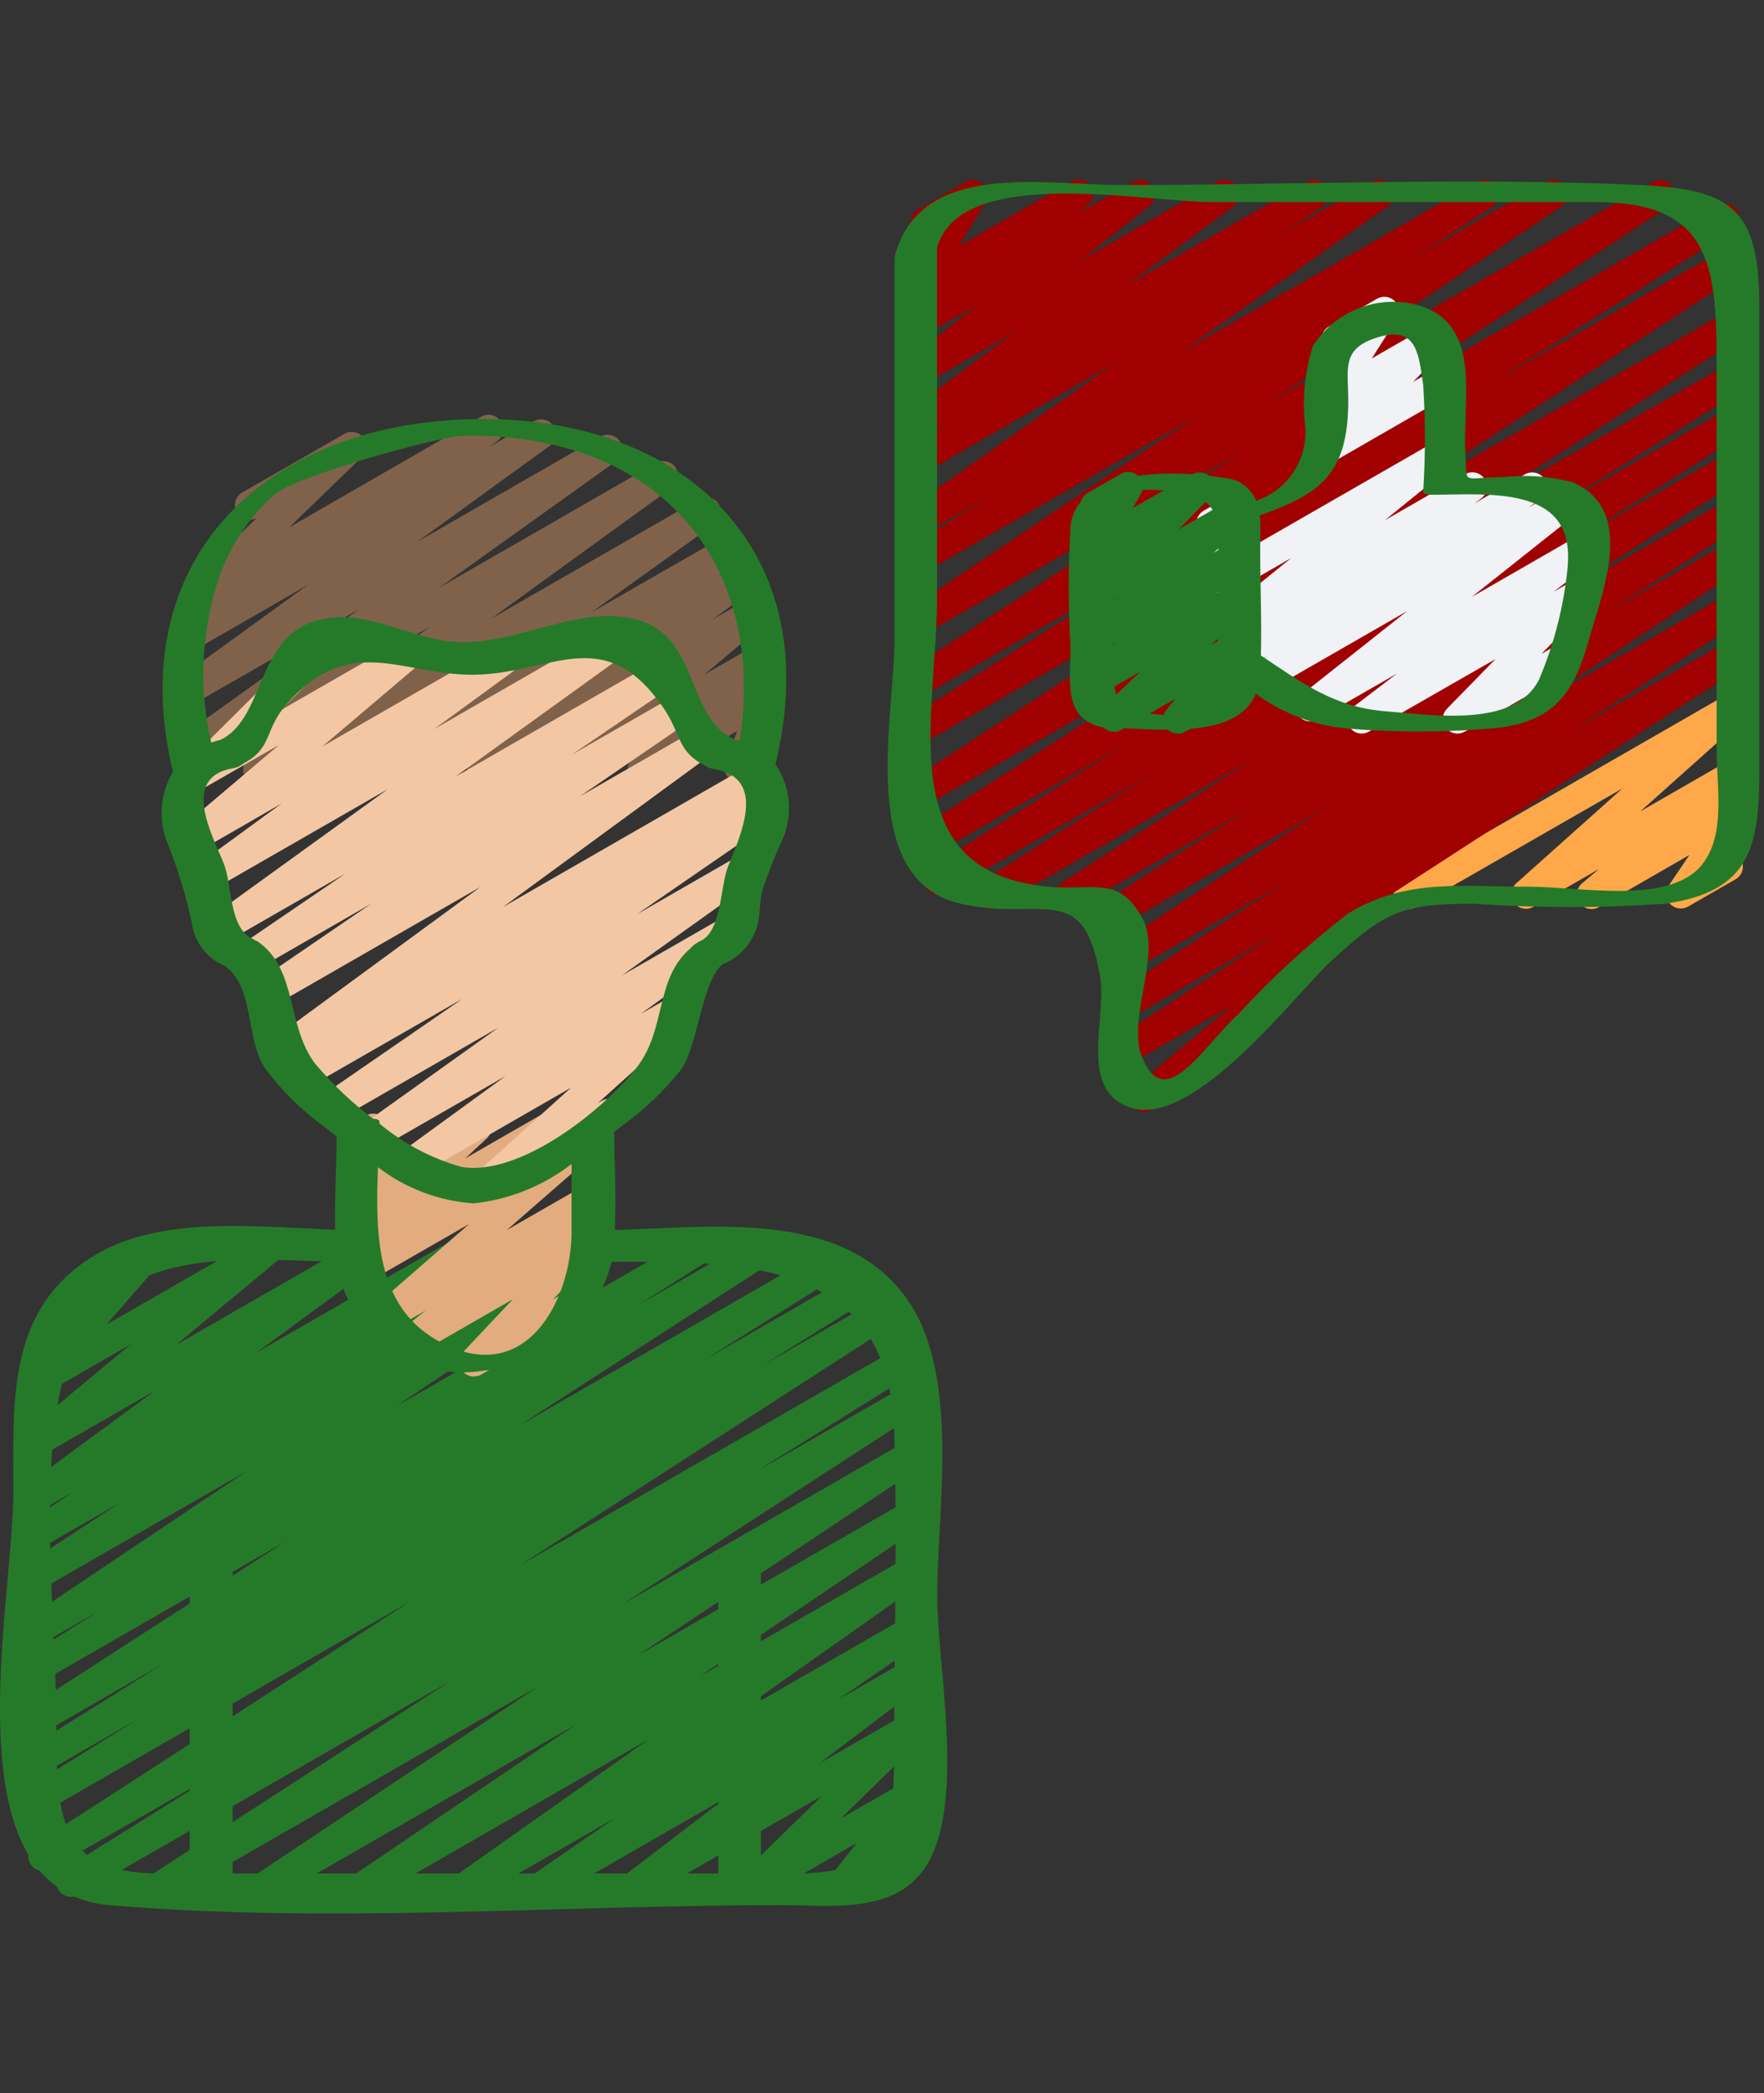 <svg width="59" height="70" viewBox="0 0 59 70" fill="none" xmlns="http://www.w3.org/2000/svg">
<rect x="0" y="0" width="59" height="70" fill="#333333" stroke="none"/>
<g clip-path="url(#clip0_16049_2153)">
<g clip-path="url(#clip1_16049_2153)">
<g clip-path="url(#clip2_16049_2153)">
<path d="M5.264 63.646C5.158 63.647 5.054 63.614 4.968 63.551C4.883 63.488 4.82 63.399 4.79 63.297C4.759 63.196 4.763 63.087 4.8 62.987C4.837 62.888 4.905 62.803 4.995 62.746L15.06 56.221L2.612 63.374C2.501 63.436 2.37 63.452 2.247 63.419C2.124 63.387 2.018 63.308 1.952 63.199C1.886 63.09 1.866 62.961 1.895 62.837C1.923 62.713 1.999 62.605 2.106 62.537L7.495 59.17L1.681 62.511C1.57 62.574 1.44 62.591 1.317 62.56C1.194 62.528 1.088 62.45 1.021 62.342C0.955 62.233 0.933 62.104 0.961 61.98C0.988 61.856 1.063 61.747 1.169 61.677L13.745 53.543L1.445 60.616C1.333 60.675 1.204 60.689 1.082 60.656C0.961 60.622 0.857 60.543 0.792 60.435C0.727 60.328 0.706 60.2 0.733 60.078C0.76 59.956 0.833 59.849 0.937 59.779L4.634 57.479L1.445 59.314C1.334 59.373 1.204 59.387 1.083 59.354C0.962 59.321 0.858 59.243 0.792 59.136C0.727 59.029 0.706 58.901 0.733 58.778C0.76 58.656 0.833 58.549 0.937 58.479L5.455 55.643L1.445 57.953C1.335 58.009 1.208 58.022 1.089 57.988C0.97 57.955 0.868 57.878 0.803 57.773C0.739 57.669 0.716 57.544 0.74 57.423C0.764 57.303 0.832 57.196 0.932 57.123L9.574 51.538L1.445 56.211C1.334 56.27 1.205 56.285 1.084 56.253C0.963 56.22 0.859 56.142 0.794 56.035C0.729 55.928 0.707 55.8 0.734 55.677C0.76 55.554 0.832 55.447 0.936 55.376L3.344 53.855L1.445 54.946C1.335 55.012 1.203 55.032 1.079 55.003C0.954 54.973 0.846 54.895 0.778 54.787C0.71 54.678 0.687 54.547 0.715 54.422C0.742 54.297 0.818 54.187 0.925 54.117L8.274 49.187L1.445 53.114C1.334 53.173 1.205 53.188 1.084 53.156C0.963 53.124 0.858 53.047 0.792 52.94C0.727 52.834 0.704 52.708 0.729 52.586C0.754 52.464 0.825 52.356 0.927 52.285L3.99 50.269L1.442 51.731C1.333 51.79 1.205 51.806 1.084 51.774C0.963 51.743 0.859 51.667 0.792 51.562C0.726 51.457 0.703 51.33 0.728 51.208C0.753 51.086 0.823 50.978 0.925 50.906L2.5 49.862L1.441 50.473C1.333 50.533 1.206 50.55 1.085 50.521C0.965 50.491 0.86 50.417 0.792 50.313C0.723 50.21 0.696 50.084 0.717 49.961C0.738 49.838 0.805 49.728 0.905 49.653L5.195 46.503L1.446 48.656C1.339 48.717 1.214 48.736 1.094 48.71C0.975 48.683 0.869 48.613 0.799 48.512C0.728 48.412 0.698 48.289 0.714 48.168C0.731 48.046 0.792 47.936 0.887 47.858L4.374 44.957L1.506 46.609C1.406 46.669 1.287 46.69 1.172 46.67C1.056 46.65 0.952 46.589 0.878 46.499C0.803 46.409 0.764 46.295 0.766 46.178C0.768 46.061 0.812 45.948 0.89 45.861L2.734 43.75C2.619 43.804 2.488 43.811 2.368 43.77C2.248 43.73 2.148 43.644 2.089 43.532C2.031 43.42 2.018 43.29 2.054 43.169C2.09 43.047 2.172 42.945 2.282 42.883L4.781 41.446C4.882 41.389 4.999 41.37 5.112 41.39C5.226 41.411 5.328 41.47 5.402 41.559C5.477 41.647 5.518 41.758 5.518 41.874C5.518 41.989 5.477 42.101 5.402 42.189L3.556 44.301L8.811 41.283C8.917 41.22 9.043 41.199 9.164 41.224C9.285 41.25 9.391 41.32 9.462 41.421C9.534 41.522 9.564 41.646 9.547 41.768C9.531 41.891 9.469 42.002 9.374 42.081L5.886 44.98L12.322 41.283C12.431 41.222 12.558 41.205 12.679 41.235C12.8 41.264 12.905 41.338 12.974 41.442C13.042 41.545 13.068 41.67 13.047 41.792C13.026 41.915 12.96 42.024 12.861 42.099L8.57 45.24L15.461 41.283C15.571 41.222 15.699 41.206 15.821 41.238C15.942 41.269 16.047 41.346 16.113 41.452C16.179 41.559 16.202 41.686 16.177 41.809C16.152 41.932 16.081 42.04 15.979 42.112L14.414 43.148L17.667 41.283C17.777 41.226 17.904 41.212 18.023 41.244C18.142 41.277 18.245 41.353 18.31 41.458C18.376 41.563 18.399 41.689 18.375 41.81C18.351 41.932 18.282 42.04 18.182 42.112L15.113 44.127L20.063 41.283C20.173 41.223 20.301 41.208 20.422 41.239C20.542 41.271 20.646 41.347 20.713 41.453C20.779 41.559 20.802 41.686 20.778 41.808C20.754 41.93 20.684 42.039 20.582 42.111L13.239 47.038L23.252 41.283C23.362 41.224 23.491 41.209 23.612 41.241C23.733 41.274 23.837 41.352 23.902 41.459C23.967 41.566 23.989 41.694 23.963 41.817C23.936 41.939 23.864 42.047 23.76 42.118L21.343 43.646L25.454 41.283C25.565 41.221 25.695 41.205 25.818 41.236C25.94 41.268 26.046 41.346 26.113 41.454C26.179 41.562 26.201 41.691 26.174 41.814C26.147 41.938 26.073 42.046 25.967 42.116L17.33 47.7L27.567 41.811C27.678 41.75 27.807 41.734 27.929 41.767C28.051 41.8 28.155 41.878 28.221 41.986C28.286 42.094 28.308 42.222 28.28 42.346C28.253 42.469 28.179 42.577 28.075 42.647L23.558 45.482L28.679 42.538C28.79 42.478 28.92 42.463 29.041 42.496C29.163 42.529 29.268 42.608 29.333 42.715C29.399 42.823 29.419 42.952 29.392 43.075C29.364 43.198 29.289 43.305 29.184 43.374L25.483 45.677L29.48 43.386C29.59 43.318 29.723 43.296 29.849 43.327C29.976 43.356 30.085 43.435 30.153 43.546C30.221 43.657 30.242 43.79 30.212 43.916C30.182 44.042 30.103 44.151 29.993 44.219L17.402 52.344L30.168 45.005C30.28 44.938 30.414 44.918 30.54 44.949C30.667 44.98 30.776 45.061 30.843 45.172C30.877 45.227 30.9 45.289 30.91 45.353C30.92 45.417 30.917 45.482 30.901 45.545C30.886 45.608 30.858 45.667 30.819 45.719C30.78 45.771 30.732 45.815 30.675 45.847L25.276 49.222L30.353 46.303C30.463 46.244 30.592 46.23 30.713 46.262C30.834 46.295 30.938 46.372 31.004 46.478C31.07 46.585 31.092 46.712 31.066 46.835C31.04 46.957 30.969 47.065 30.866 47.135L20.81 53.66L30.359 48.172C30.469 48.112 30.598 48.097 30.718 48.129C30.839 48.161 30.943 48.237 31.01 48.343C31.076 48.448 31.099 48.575 31.075 48.697C31.05 48.819 30.98 48.928 30.878 48.999L21.331 55.366L30.357 50.177C30.467 50.117 30.595 50.1 30.716 50.131C30.837 50.162 30.942 50.239 31.009 50.344C31.076 50.45 31.099 50.578 31.075 50.7C31.05 50.823 30.98 50.932 30.878 51.004L23.38 56.08L30.355 52.071C30.464 52.008 30.593 51.989 30.715 52.019C30.837 52.048 30.944 52.124 31.012 52.23C31.08 52.336 31.105 52.464 31.081 52.587C31.057 52.711 30.986 52.82 30.884 52.893L24.377 57.489L30.355 54.052C30.464 53.984 30.596 53.961 30.722 53.99C30.848 54.018 30.958 54.096 31.027 54.204C31.096 54.313 31.12 54.445 31.092 54.571C31.065 54.697 30.989 54.807 30.88 54.878L28.032 56.842L30.353 55.509C30.461 55.437 30.593 55.41 30.72 55.436C30.848 55.461 30.96 55.536 31.032 55.644C31.104 55.752 31.131 55.884 31.105 56.011C31.08 56.139 31.005 56.251 30.897 56.323L27.389 58.986L30.353 57.283C30.456 57.224 30.578 57.204 30.695 57.228C30.812 57.251 30.917 57.316 30.989 57.411C31.062 57.506 31.097 57.624 31.088 57.742C31.079 57.861 31.027 57.973 30.942 58.056L28.13 60.81L30.36 59.53C30.459 59.473 30.574 59.452 30.686 59.47C30.798 59.489 30.9 59.546 30.975 59.632C31.049 59.717 31.092 59.826 31.095 59.94C31.098 60.053 31.062 60.164 30.992 60.254L30.03 61.476L30.206 61.378C30.281 61.331 30.367 61.305 30.456 61.302C30.544 61.3 30.632 61.322 30.709 61.364C30.786 61.407 30.85 61.47 30.894 61.547C30.938 61.623 30.961 61.71 30.96 61.798C30.958 61.886 30.933 61.972 30.887 62.047C30.841 62.122 30.775 62.183 30.697 62.224L28.324 63.583C28.226 63.639 28.111 63.659 27.999 63.64C27.888 63.621 27.786 63.564 27.712 63.478C27.637 63.393 27.595 63.285 27.591 63.171C27.588 63.058 27.624 62.947 27.693 62.857L28.655 61.636L25.267 63.583C25.163 63.642 25.041 63.662 24.924 63.638C24.807 63.615 24.703 63.55 24.63 63.455C24.558 63.36 24.522 63.242 24.531 63.123C24.54 63.005 24.592 62.893 24.677 62.81L27.489 60.063L21.362 63.583C21.254 63.643 21.127 63.661 21.007 63.632C20.887 63.603 20.782 63.53 20.712 63.428C20.644 63.325 20.616 63.201 20.636 63.079C20.655 62.957 20.721 62.847 20.818 62.772L24.326 60.096L18.259 63.583C18.149 63.644 18.02 63.66 17.899 63.63C17.777 63.599 17.672 63.523 17.604 63.418C17.537 63.312 17.513 63.185 17.537 63.062C17.561 62.939 17.631 62.831 17.733 62.758L20.581 60.795L15.725 63.583C15.616 63.644 15.488 63.66 15.367 63.63C15.246 63.6 15.141 63.525 15.073 63.42C15.005 63.315 14.98 63.188 15.003 63.066C15.026 62.943 15.095 62.834 15.195 62.761L21.704 58.165L12.285 63.583C12.175 63.642 12.047 63.657 11.927 63.626C11.806 63.594 11.702 63.518 11.635 63.413C11.569 63.308 11.545 63.181 11.569 63.059C11.592 62.937 11.662 62.829 11.763 62.756L19.262 57.673L8.992 63.578C8.882 63.644 8.751 63.665 8.626 63.635C8.502 63.605 8.394 63.527 8.326 63.419C8.258 63.31 8.235 63.179 8.262 63.054C8.29 62.929 8.365 62.819 8.472 62.749L18.014 56.394L5.509 63.577C5.435 63.621 5.35 63.645 5.264 63.646Z" fill="#257A29"/>
<path d="M15.849 46.036C15.754 46.036 15.66 46.008 15.58 45.956C15.5 45.904 15.437 45.829 15.399 45.742C15.361 45.654 15.35 45.557 15.367 45.463C15.383 45.369 15.428 45.282 15.494 45.213L17.154 43.452L13.955 45.291C13.847 45.351 13.722 45.369 13.602 45.341C13.483 45.313 13.378 45.241 13.309 45.14C13.239 45.039 13.211 44.915 13.229 44.794C13.246 44.673 13.309 44.563 13.405 44.486L14.242 43.825L13.091 44.487C12.985 44.548 12.86 44.568 12.741 44.542C12.622 44.517 12.516 44.448 12.445 44.349C12.374 44.25 12.342 44.129 12.356 44.008C12.37 43.887 12.428 43.776 12.52 43.696L15.689 40.937L12.359 42.849C12.252 42.913 12.123 42.934 12.001 42.906C11.878 42.879 11.771 42.805 11.701 42.7C11.632 42.596 11.605 42.469 11.626 42.345C11.648 42.221 11.716 42.111 11.817 42.036L12.078 41.84C11.988 41.854 11.895 41.844 11.811 41.809C11.726 41.775 11.652 41.718 11.598 41.644C11.526 41.547 11.493 41.428 11.504 41.308C11.515 41.188 11.571 41.077 11.66 40.995L12.382 40.33L12.238 40.412C12.155 40.459 12.061 40.482 11.966 40.477C11.871 40.471 11.78 40.439 11.704 40.383C11.627 40.328 11.568 40.251 11.534 40.162C11.5 40.074 11.493 39.977 11.513 39.885L11.822 38.473C11.735 38.44 11.659 38.384 11.604 38.31C11.548 38.236 11.514 38.148 11.506 38.056C11.498 37.964 11.517 37.871 11.56 37.789C11.602 37.707 11.667 37.639 11.747 37.592L12.238 37.307C12.32 37.261 12.415 37.238 12.509 37.243C12.604 37.249 12.695 37.281 12.772 37.337C12.849 37.392 12.908 37.469 12.942 37.557C12.975 37.646 12.983 37.742 12.962 37.835L12.706 39.015L15.697 37.295C15.802 37.235 15.925 37.216 16.043 37.241C16.161 37.266 16.266 37.333 16.337 37.43C16.409 37.526 16.442 37.646 16.43 37.765C16.419 37.885 16.364 37.996 16.276 38.077L15.561 38.741L18.093 37.285C18.201 37.223 18.328 37.205 18.448 37.233C18.569 37.261 18.674 37.334 18.743 37.437C18.812 37.54 18.839 37.665 18.82 37.788C18.8 37.91 18.735 38.02 18.637 38.096L18.556 38.158L19.548 37.587C19.654 37.527 19.778 37.508 19.897 37.534C20.015 37.56 20.12 37.628 20.192 37.727C20.262 37.825 20.294 37.947 20.28 38.067C20.266 38.188 20.207 38.298 20.116 38.378L16.953 41.136L19.554 39.642C19.66 39.581 19.786 39.563 19.906 39.59C20.026 39.618 20.13 39.69 20.2 39.791C20.269 39.893 20.298 40.016 20.28 40.138C20.262 40.259 20.199 40.37 20.104 40.447L19.27 41.105L19.554 40.943C19.656 40.885 19.775 40.865 19.89 40.887C20.006 40.91 20.109 40.972 20.183 41.064C20.256 41.155 20.293 41.27 20.288 41.387C20.284 41.504 20.237 41.615 20.157 41.7L18.496 43.461L18.987 43.176C19.042 43.142 19.104 43.12 19.169 43.11C19.233 43.1 19.299 43.103 19.362 43.119C19.426 43.135 19.485 43.163 19.537 43.203C19.589 43.242 19.633 43.291 19.666 43.348C19.698 43.404 19.72 43.467 19.728 43.531C19.736 43.596 19.732 43.662 19.714 43.725C19.697 43.787 19.667 43.846 19.626 43.897C19.586 43.949 19.536 43.991 19.478 44.023L16.092 45.973C16.017 46.014 15.932 46.035 15.846 46.033L15.849 46.036Z" fill="#E2AC7F"/>
<path d="M8.623 26.231C8.52 26.231 8.42 26.199 8.337 26.139C8.253 26.079 8.191 25.994 8.158 25.897C8.126 25.799 8.125 25.694 8.155 25.596C8.186 25.498 8.247 25.412 8.33 25.351L14.379 20.963L6.642 25.414C6.533 25.477 6.404 25.495 6.282 25.466C6.159 25.437 6.053 25.362 5.984 25.256C5.916 25.152 5.891 25.025 5.914 24.903C5.937 24.78 6.006 24.672 6.107 24.598L12.021 20.368L6.404 23.586C6.295 23.65 6.166 23.67 6.043 23.642C5.92 23.614 5.812 23.54 5.742 23.435C5.673 23.329 5.648 23.201 5.672 23.077C5.695 22.953 5.766 22.843 5.869 22.77L10.302 19.557L6.477 21.761C6.367 21.824 6.237 21.843 6.114 21.813C5.99 21.783 5.884 21.707 5.815 21.6C5.747 21.493 5.723 21.364 5.748 21.24C5.774 21.116 5.847 21.007 5.951 20.935L6.586 20.499C6.498 20.512 6.408 20.501 6.326 20.468C6.244 20.434 6.172 20.38 6.118 20.31C6.045 20.215 6.011 20.096 6.02 19.977C6.029 19.858 6.081 19.747 6.167 19.664L8.594 17.317C8.538 17.349 8.477 17.37 8.413 17.379C8.349 17.387 8.285 17.383 8.222 17.367C8.16 17.35 8.102 17.322 8.051 17.283C8 17.244 7.957 17.195 7.925 17.139C7.892 17.084 7.871 17.022 7.863 16.959C7.854 16.895 7.858 16.83 7.875 16.768C7.891 16.706 7.92 16.648 7.959 16.596C7.998 16.545 8.047 16.502 8.102 16.47L11.511 14.515C11.615 14.453 11.738 14.432 11.856 14.455C11.974 14.478 12.08 14.544 12.153 14.64C12.226 14.735 12.261 14.854 12.251 14.974C12.242 15.094 12.188 15.206 12.101 15.289L9.675 17.636L16.092 13.938C16.202 13.874 16.332 13.855 16.456 13.885C16.579 13.915 16.686 13.992 16.755 14.098C16.823 14.206 16.846 14.335 16.82 14.459C16.795 14.583 16.722 14.692 16.617 14.763L16.317 14.973L17.863 14.085C17.971 14.025 18.098 14.008 18.218 14.038C18.339 14.067 18.443 14.142 18.511 14.245C18.578 14.349 18.604 14.475 18.583 14.597C18.562 14.719 18.495 14.828 18.396 14.903L13.961 18.118L20.072 14.605C20.181 14.541 20.31 14.522 20.432 14.552C20.554 14.581 20.661 14.656 20.729 14.761C20.798 14.867 20.823 14.995 20.8 15.118C20.776 15.242 20.706 15.351 20.605 15.425L14.693 19.654L21.934 15.491C22.043 15.425 22.173 15.405 22.297 15.433C22.421 15.461 22.529 15.537 22.598 15.643C22.667 15.75 22.692 15.879 22.668 16.004C22.644 16.128 22.572 16.239 22.468 16.311L16.416 20.699L23.377 16.697C23.486 16.635 23.614 16.617 23.736 16.646C23.859 16.676 23.965 16.751 24.034 16.856C24.102 16.961 24.127 17.088 24.104 17.212C24.081 17.335 24.012 17.444 23.91 17.517L19.776 20.485L24.257 17.913C24.367 17.849 24.498 17.829 24.622 17.859C24.747 17.889 24.855 17.966 24.923 18.073C24.991 18.181 25.015 18.311 24.988 18.436C24.962 18.56 24.888 18.67 24.782 18.74L23.982 19.29L24.738 18.849C24.846 18.782 24.977 18.759 25.102 18.787C25.227 18.814 25.336 18.89 25.406 18.997C25.476 19.104 25.502 19.234 25.477 19.36C25.452 19.485 25.379 19.596 25.273 19.668L23.821 20.724L25.106 19.986C25.212 19.924 25.337 19.905 25.458 19.931C25.578 19.957 25.683 20.027 25.755 20.127C25.826 20.228 25.856 20.351 25.84 20.472C25.824 20.594 25.762 20.705 25.668 20.783L23.563 22.556L25.331 21.544C25.435 21.484 25.558 21.465 25.676 21.49C25.793 21.515 25.898 21.582 25.97 21.679C26.041 21.775 26.075 21.895 26.064 22.015C26.052 22.134 25.997 22.245 25.909 22.327L25.085 23.083L25.322 22.948C25.408 22.898 25.508 22.876 25.608 22.884C25.707 22.893 25.802 22.932 25.879 22.995C25.956 23.059 26.011 23.145 26.038 23.241C26.065 23.337 26.062 23.44 26.029 23.534L25.523 24.949C25.599 24.991 25.663 25.052 25.707 25.126C25.752 25.201 25.776 25.286 25.777 25.372C25.778 25.459 25.756 25.544 25.712 25.62C25.669 25.695 25.607 25.758 25.532 25.801L24.98 26.111C24.892 26.162 24.791 26.185 24.691 26.176C24.59 26.168 24.495 26.129 24.417 26.064C24.34 26 24.284 25.915 24.257 25.818C24.23 25.722 24.234 25.619 24.267 25.525L24.652 24.45L21.75 26.126C21.645 26.194 21.518 26.219 21.396 26.196C21.273 26.174 21.163 26.105 21.09 26.005C21.016 25.904 20.983 25.779 20.998 25.655C21.014 25.532 21.076 25.418 21.172 25.338L21.994 24.584L19.305 26.12C19.199 26.182 19.074 26.202 18.954 26.176C18.835 26.15 18.729 26.08 18.659 25.98C18.588 25.88 18.557 25.757 18.573 25.636C18.588 25.514 18.649 25.403 18.743 25.324L20.849 23.55L16.36 26.131C16.251 26.194 16.123 26.214 16 26.185C15.878 26.156 15.771 26.082 15.703 25.977C15.634 25.871 15.608 25.744 15.631 25.62C15.653 25.497 15.723 25.387 15.824 25.313L17.272 24.263L14.01 26.142C13.955 26.176 13.895 26.2 13.832 26.211C13.768 26.222 13.703 26.22 13.641 26.206C13.578 26.192 13.518 26.166 13.466 26.129C13.413 26.092 13.368 26.045 13.334 25.99C13.3 25.936 13.276 25.876 13.265 25.812C13.254 25.749 13.256 25.684 13.27 25.621C13.284 25.559 13.31 25.499 13.347 25.447C13.384 25.394 13.431 25.349 13.485 25.315L14.292 24.767L11.873 26.156C11.764 26.227 11.632 26.252 11.505 26.225C11.378 26.198 11.267 26.121 11.196 26.012C11.125 25.903 11.101 25.771 11.128 25.644C11.155 25.517 11.231 25.406 11.34 25.335L15.476 22.366L8.868 26.165C8.794 26.209 8.709 26.232 8.623 26.231Z" fill="#80624B"/>
<path d="M47.108 30.401C47.001 30.401 46.896 30.365 46.811 30.3C46.726 30.234 46.665 30.142 46.637 30.039C46.609 29.935 46.616 29.825 46.657 29.725C46.698 29.626 46.77 29.543 46.863 29.489L57.852 23.171C57.956 23.114 58.077 23.097 58.193 23.123C58.308 23.149 58.41 23.216 58.48 23.311C58.55 23.407 58.584 23.524 58.574 23.642C58.563 23.76 58.511 23.87 58.426 23.953L54.862 27.137L57.852 25.417C57.958 25.352 58.085 25.329 58.207 25.354C58.33 25.379 58.438 25.45 58.509 25.552C58.581 25.654 58.611 25.779 58.594 25.903C58.576 26.026 58.512 26.138 58.415 26.216L57.852 26.689C57.948 26.633 58.061 26.611 58.171 26.628C58.281 26.644 58.382 26.697 58.458 26.779C58.533 26.859 58.58 26.963 58.588 27.074C58.597 27.184 58.567 27.294 58.505 27.386L57.754 28.495C57.866 28.483 57.978 28.51 58.072 28.572C58.167 28.633 58.237 28.724 58.271 28.831C58.306 28.938 58.303 29.054 58.262 29.158C58.222 29.263 58.147 29.351 58.049 29.407L56.464 30.318C56.368 30.374 56.255 30.395 56.146 30.379C56.036 30.362 55.934 30.309 55.859 30.228C55.783 30.147 55.737 30.043 55.728 29.932C55.719 29.822 55.749 29.712 55.812 29.62L56.507 28.592L53.479 30.336C53.373 30.398 53.247 30.417 53.127 30.391C53.007 30.365 52.901 30.294 52.83 30.194C52.759 30.094 52.729 29.971 52.745 29.849C52.761 29.727 52.823 29.616 52.918 29.538L53.48 29.063L51.273 30.336C51.169 30.392 51.048 30.408 50.932 30.382C50.816 30.356 50.714 30.288 50.644 30.193C50.574 30.098 50.541 29.981 50.551 29.863C50.561 29.745 50.614 29.635 50.699 29.554L54.262 26.371L47.355 30.336C47.28 30.38 47.195 30.404 47.108 30.405V30.401Z" fill="#FFA84A"/>
<path d="M38.299 37.191C38.199 37.192 38.101 37.161 38.019 37.104C37.936 37.046 37.873 36.965 37.839 36.871C37.804 36.777 37.799 36.674 37.825 36.577C37.851 36.48 37.905 36.393 37.982 36.329L41.192 33.629L37.778 35.592C37.667 35.656 37.536 35.674 37.412 35.642C37.288 35.611 37.181 35.533 37.114 35.424C37.046 35.315 37.025 35.185 37.053 35.06C37.081 34.935 37.158 34.827 37.265 34.758L42.665 31.25L37.775 34.063C37.665 34.124 37.535 34.141 37.413 34.109C37.291 34.078 37.186 34 37.12 33.892C37.053 33.785 37.031 33.656 37.058 33.533C37.084 33.409 37.157 33.301 37.262 33.23L42.958 29.524L37.776 32.502C37.666 32.565 37.536 32.583 37.413 32.552C37.29 32.52 37.184 32.443 37.118 32.335C37.051 32.227 37.029 32.098 37.055 31.974C37.082 31.85 37.156 31.742 37.261 31.671L44.297 27.041L37.646 30.866C37.535 30.934 37.402 30.956 37.275 30.926C37.149 30.896 37.039 30.817 36.971 30.707C36.902 30.596 36.88 30.463 36.91 30.337C36.94 30.21 37.019 30.1 37.129 30.032L41.67 27.107L36.056 30.336C35.946 30.397 35.817 30.414 35.695 30.383C35.573 30.351 35.468 30.274 35.401 30.167C35.335 30.06 35.312 29.932 35.338 29.809C35.364 29.685 35.436 29.577 35.54 29.505L41.895 25.398L33.304 30.336C33.194 30.399 33.062 30.417 32.939 30.385C32.816 30.353 32.709 30.274 32.643 30.165C32.577 30.056 32.556 29.926 32.584 29.802C32.613 29.677 32.689 29.569 32.796 29.5L38.466 25.909L31.627 29.846C31.516 29.914 31.383 29.934 31.256 29.904C31.13 29.873 31.021 29.793 30.954 29.682C30.887 29.571 30.866 29.438 30.897 29.312C30.928 29.186 31.007 29.077 31.118 29.009L37.643 24.896L30.988 28.721C30.877 28.786 30.745 28.805 30.621 28.774C30.496 28.743 30.389 28.664 30.322 28.555C30.255 28.445 30.234 28.314 30.263 28.189C30.292 28.064 30.369 27.955 30.477 27.887L40.525 21.448L30.9 26.983C30.79 27.048 30.659 27.066 30.535 27.035C30.411 27.005 30.304 26.926 30.237 26.818C30.17 26.709 30.148 26.578 30.176 26.454C30.203 26.329 30.279 26.22 30.386 26.151L43.324 17.704L30.905 24.847C30.793 24.91 30.662 24.927 30.538 24.896C30.414 24.864 30.308 24.785 30.241 24.676C30.174 24.567 30.153 24.436 30.182 24.311C30.211 24.187 30.288 24.079 30.396 24.011L38.277 19.016L30.904 23.254C30.793 23.315 30.663 23.332 30.541 23.3C30.418 23.268 30.312 23.191 30.245 23.084C30.179 22.977 30.157 22.848 30.184 22.724C30.21 22.601 30.284 22.493 30.388 22.422L41.466 15.148L30.904 21.223C30.793 21.293 30.66 21.316 30.532 21.287C30.405 21.258 30.295 21.179 30.225 21.069C30.156 20.959 30.133 20.825 30.162 20.698C30.191 20.571 30.269 20.46 30.379 20.391L40.025 13.911L30.904 19.155C30.793 19.223 30.66 19.244 30.533 19.214C30.407 19.184 30.298 19.105 30.23 18.994C30.162 18.883 30.141 18.75 30.171 18.624C30.202 18.498 30.281 18.389 30.392 18.321L32.986 16.651L30.904 17.848C30.794 17.911 30.665 17.929 30.542 17.899C30.419 17.87 30.313 17.794 30.244 17.688C30.176 17.582 30.152 17.454 30.176 17.331C30.2 17.208 30.271 17.098 30.374 17.026L37.269 12.156L30.904 15.823C30.793 15.888 30.661 15.907 30.537 15.877C30.412 15.847 30.304 15.769 30.235 15.661C30.168 15.552 30.145 15.421 30.173 15.296C30.201 15.171 30.277 15.062 30.385 14.993L31.679 14.128L30.904 14.578C30.795 14.641 30.666 14.66 30.544 14.631C30.422 14.602 30.316 14.528 30.247 14.424C30.177 14.319 30.151 14.192 30.173 14.069C30.195 13.946 30.264 13.836 30.365 13.762L33.922 11.122L30.904 12.85C30.796 12.911 30.67 12.929 30.55 12.901C30.43 12.873 30.324 12.802 30.254 12.7C30.185 12.599 30.156 12.475 30.174 12.353C30.193 12.231 30.256 12.121 30.352 12.044L32.667 10.21L30.899 11.223C30.793 11.277 30.671 11.291 30.556 11.262C30.44 11.233 30.339 11.163 30.272 11.065C30.204 10.967 30.175 10.848 30.189 10.73C30.203 10.611 30.26 10.502 30.349 10.423L30.764 10.086C30.67 10.107 30.572 10.101 30.482 10.068C30.392 10.034 30.313 9.974 30.257 9.896C30.2 9.819 30.168 9.726 30.164 9.629C30.16 9.533 30.184 9.438 30.234 9.355L31.134 7.882C31.02 7.928 30.892 7.93 30.776 7.886C30.661 7.843 30.566 7.757 30.511 7.646C30.456 7.536 30.445 7.408 30.48 7.29C30.515 7.171 30.594 7.071 30.7 7.008L32.301 6.088C32.395 6.035 32.504 6.014 32.611 6.028C32.718 6.043 32.817 6.093 32.893 6.17C32.969 6.247 33.018 6.347 33.031 6.454C33.044 6.561 33.022 6.67 32.967 6.763L32.074 8.226L35.824 6.073C35.931 6.011 36.057 5.992 36.177 6.019C36.297 6.046 36.403 6.118 36.472 6.219C36.542 6.321 36.571 6.445 36.553 6.567C36.535 6.689 36.472 6.8 36.377 6.877L36.072 7.127L37.897 6.082C38.003 6.021 38.129 6.003 38.249 6.03C38.368 6.058 38.473 6.13 38.542 6.231C38.612 6.333 38.64 6.456 38.623 6.578C38.605 6.699 38.542 6.81 38.447 6.887L36.129 8.721L40.719 6.082C40.827 6.02 40.954 6.002 41.075 6.031C41.196 6.059 41.301 6.133 41.37 6.237C41.438 6.34 41.465 6.466 41.444 6.589C41.423 6.711 41.357 6.821 41.258 6.896L37.7 9.532L43.709 6.082C43.819 6.019 43.949 6.001 44.072 6.032C44.194 6.063 44.3 6.14 44.367 6.247C44.434 6.354 44.457 6.483 44.431 6.607C44.405 6.731 44.332 6.84 44.228 6.911L42.935 7.776L45.881 6.082C45.99 6.019 46.119 6 46.242 6.03C46.364 6.059 46.471 6.135 46.54 6.24C46.608 6.346 46.633 6.474 46.609 6.598C46.584 6.721 46.514 6.831 46.41 6.903L39.514 11.773L49.414 6.084C49.525 6.021 49.655 6.003 49.778 6.035C49.901 6.067 50.007 6.145 50.074 6.253C50.14 6.361 50.162 6.491 50.135 6.615C50.107 6.739 50.032 6.848 49.926 6.918L47.339 8.583L51.69 6.084C51.8 6.015 51.933 5.992 52.06 6.021C52.186 6.05 52.296 6.128 52.365 6.238C52.434 6.348 52.457 6.481 52.428 6.607C52.399 6.734 52.321 6.844 52.211 6.913L42.57 13.385L55.282 6.084C55.392 6.024 55.52 6.009 55.641 6.041C55.762 6.073 55.866 6.15 55.932 6.256C55.998 6.362 56.02 6.489 55.996 6.612C55.971 6.734 55.9 6.842 55.798 6.914L44.717 14.183L57.43 6.87C57.541 6.803 57.675 6.782 57.801 6.813C57.928 6.844 58.037 6.924 58.105 7.035C58.139 7.09 58.161 7.151 58.172 7.215C58.181 7.279 58.179 7.344 58.163 7.407C58.148 7.469 58.12 7.529 58.082 7.581C58.043 7.633 57.995 7.676 57.94 7.71L50.074 12.7L57.851 8.226C57.924 8.181 58.008 8.156 58.095 8.153C58.181 8.151 58.266 8.171 58.342 8.212C58.418 8.253 58.481 8.313 58.526 8.386C58.571 8.459 58.596 8.543 58.599 8.629C58.601 8.714 58.581 8.799 58.54 8.875C58.499 8.95 58.439 9.014 58.366 9.058L45.428 17.504L57.851 10.366C57.962 10.301 58.094 10.283 58.219 10.315C58.344 10.347 58.452 10.426 58.519 10.536C58.586 10.645 58.607 10.777 58.577 10.902C58.548 11.027 58.47 11.135 58.361 11.203L48.319 17.623L57.851 12.141C57.962 12.081 58.091 12.067 58.213 12.1C58.334 12.133 58.439 12.211 58.504 12.319C58.57 12.427 58.591 12.556 58.563 12.679C58.535 12.803 58.461 12.91 58.355 12.979L51.823 17.101L57.852 13.637C57.962 13.574 58.093 13.556 58.217 13.588C58.34 13.62 58.447 13.699 58.513 13.808C58.579 13.917 58.6 14.047 58.572 14.171C58.543 14.296 58.467 14.404 58.36 14.473L52.684 18.073L57.852 15.102C57.962 15.034 58.095 15.013 58.222 15.043C58.348 15.073 58.457 15.152 58.525 15.262C58.593 15.373 58.614 15.506 58.584 15.632C58.554 15.758 58.475 15.868 58.365 15.936L52.014 20.031L57.852 16.675C57.962 16.612 58.093 16.594 58.216 16.626C58.339 16.657 58.445 16.735 58.511 16.844C58.578 16.952 58.599 17.082 58.572 17.206C58.544 17.33 58.47 17.438 58.364 17.508L53.821 20.433L57.847 18.116C57.958 18.054 58.087 18.038 58.21 18.069C58.332 18.101 58.438 18.178 58.504 18.286C58.571 18.393 58.593 18.521 58.567 18.645C58.541 18.768 58.467 18.876 58.363 18.946L51.337 23.586L57.852 19.839C57.962 19.775 58.093 19.756 58.217 19.787C58.341 19.818 58.448 19.896 58.515 20.005C58.582 20.113 58.604 20.244 58.576 20.369C58.548 20.493 58.473 20.602 58.366 20.672L52.67 24.384L57.856 21.403C57.967 21.341 58.096 21.325 58.218 21.357C58.34 21.388 58.446 21.466 58.512 21.573C58.578 21.681 58.6 21.81 58.574 21.933C58.547 22.057 58.474 22.165 58.369 22.236L46.129 30.17C46.2 30.27 46.23 30.393 46.215 30.515C46.199 30.636 46.138 30.747 46.044 30.826L40.402 35.565C40.446 35.674 40.449 35.795 40.41 35.907C40.371 36.018 40.294 36.111 40.191 36.17L38.537 37.121C38.464 37.165 38.38 37.19 38.295 37.191H38.299Z" fill="#A00000"/>
<path d="M45.545 24.533C45.442 24.533 45.342 24.501 45.258 24.441C45.175 24.381 45.112 24.296 45.08 24.199C45.047 24.101 45.046 23.996 45.076 23.898C45.107 23.8 45.168 23.714 45.25 23.652L46.723 22.527L44.072 24.051C43.965 24.117 43.837 24.139 43.715 24.112C43.592 24.086 43.484 24.014 43.414 23.911C43.343 23.808 43.314 23.681 43.334 23.558C43.353 23.434 43.419 23.322 43.519 23.246L47.066 20.436L42.502 23.059C42.392 23.13 42.26 23.155 42.132 23.128C42.005 23.1 41.894 23.024 41.823 22.915C41.752 22.805 41.727 22.672 41.754 22.545C41.781 22.418 41.858 22.306 41.967 22.236L42.376 21.948L41.67 22.348C41.562 22.411 41.433 22.429 41.312 22.4C41.19 22.371 41.084 22.296 41.016 22.191C40.947 22.086 40.922 21.959 40.944 21.836C40.967 21.713 41.036 21.603 41.137 21.529L41.393 21.345C41.284 21.387 41.164 21.389 41.053 21.35C40.943 21.311 40.85 21.234 40.791 21.133C40.732 21.033 40.711 20.915 40.732 20.8C40.752 20.685 40.814 20.582 40.904 20.509L43.19 18.659L41.165 19.826C41.09 19.869 41.005 19.892 40.919 19.892C40.832 19.892 40.747 19.869 40.672 19.826C40.597 19.782 40.535 19.72 40.492 19.644C40.45 19.569 40.427 19.484 40.428 19.397L40.443 17.986C40.341 17.974 40.246 17.929 40.171 17.86C40.096 17.79 40.045 17.698 40.025 17.598C40.005 17.498 40.017 17.394 40.059 17.3C40.101 17.207 40.172 17.13 40.261 17.079L40.697 16.827C40.772 16.783 40.857 16.76 40.944 16.76C41.031 16.76 41.116 16.783 41.191 16.827C41.266 16.87 41.328 16.932 41.37 17.008C41.413 17.083 41.435 17.168 41.434 17.254L41.419 18.548L48.057 14.734C48.163 14.67 48.29 14.649 48.412 14.675C48.534 14.701 48.641 14.773 48.712 14.875C48.782 14.977 48.812 15.103 48.793 15.226C48.775 15.349 48.71 15.46 48.613 15.537L46.321 17.398L48.994 15.863C49.103 15.799 49.232 15.779 49.355 15.808C49.478 15.837 49.585 15.912 49.654 16.018C49.724 16.123 49.749 16.252 49.725 16.376C49.701 16.5 49.63 16.61 49.527 16.683L49.315 16.836L51.002 15.865C51.112 15.802 51.241 15.784 51.364 15.813C51.486 15.843 51.593 15.919 51.661 16.024C51.73 16.13 51.754 16.258 51.73 16.382C51.706 16.505 51.635 16.615 51.532 16.687L51.126 16.974L52.213 16.349C52.32 16.285 52.447 16.265 52.569 16.292C52.691 16.319 52.798 16.391 52.868 16.494C52.939 16.596 52.968 16.722 52.948 16.844C52.929 16.967 52.863 17.078 52.765 17.154L49.224 19.966L52.885 17.859C52.993 17.797 53.121 17.778 53.243 17.806C53.364 17.834 53.471 17.907 53.54 18.011C53.61 18.115 53.637 18.241 53.616 18.364C53.595 18.488 53.528 18.598 53.428 18.673L51.955 19.798L52.587 19.433C52.69 19.375 52.811 19.355 52.927 19.377C53.043 19.4 53.147 19.464 53.221 19.557C53.293 19.65 53.329 19.766 53.323 19.884C53.316 20.001 53.268 20.113 53.186 20.197L51.556 21.868L52.046 21.587C52.158 21.525 52.29 21.51 52.413 21.544C52.536 21.578 52.641 21.659 52.705 21.769C52.769 21.88 52.788 22.011 52.756 22.135C52.725 22.259 52.647 22.366 52.538 22.433L48.992 24.469C48.889 24.527 48.769 24.547 48.653 24.523C48.537 24.501 48.433 24.437 48.361 24.344C48.288 24.251 48.252 24.136 48.258 24.018C48.264 23.901 48.312 23.789 48.394 23.705L50.02 22.042L45.792 24.464C45.718 24.508 45.633 24.532 45.547 24.533H45.545Z" fill="#F0F2F5"/>
<path d="M44.373 15.495C44.276 15.495 44.181 15.467 44.1 15.414C44.02 15.361 43.956 15.285 43.919 15.196C43.882 15.106 43.871 15.008 43.89 14.913C43.908 14.818 43.955 14.731 44.023 14.662L45.103 13.574L44.653 13.832C44.558 13.887 44.447 13.908 44.339 13.893C44.23 13.877 44.13 13.826 44.053 13.748C43.977 13.669 43.93 13.567 43.919 13.458C43.908 13.349 43.934 13.239 43.992 13.147L44.84 11.812C44.724 11.85 44.599 11.843 44.489 11.793C44.378 11.744 44.29 11.655 44.241 11.544C44.192 11.433 44.186 11.308 44.224 11.193C44.262 11.078 44.342 10.981 44.447 10.921L46.055 9.992C46.149 9.937 46.26 9.915 46.369 9.929C46.478 9.944 46.578 9.996 46.655 10.075C46.731 10.154 46.778 10.256 46.789 10.366C46.8 10.475 46.774 10.585 46.715 10.677L45.881 11.989L47.748 10.914C47.85 10.855 47.971 10.835 48.087 10.858C48.203 10.881 48.307 10.945 48.38 11.039C48.453 11.132 48.489 11.248 48.481 11.367C48.474 11.485 48.424 11.596 48.341 11.68L47.261 12.768L48.036 12.336C48.148 12.271 48.282 12.253 48.407 12.286C48.532 12.32 48.64 12.402 48.705 12.514C48.77 12.626 48.787 12.76 48.754 12.885C48.721 13.011 48.639 13.118 48.526 13.183L44.618 15.433C44.543 15.474 44.459 15.496 44.373 15.495Z" fill="#F0F2F5"/>
<path d="M39.396 24.533C39.303 24.534 39.212 24.508 39.133 24.458C39.054 24.409 38.991 24.338 38.951 24.255C38.911 24.171 38.896 24.077 38.908 23.985C38.919 23.893 38.956 23.806 39.016 23.734L39.319 23.365L37.513 24.404C37.408 24.466 37.285 24.488 37.166 24.465C37.047 24.442 36.94 24.376 36.867 24.28C36.794 24.183 36.759 24.064 36.77 23.943C36.78 23.823 36.835 23.711 36.923 23.628L38.142 22.461L36.792 23.237C36.687 23.298 36.562 23.317 36.443 23.292C36.324 23.266 36.218 23.197 36.147 23.099C36.076 23 36.044 22.878 36.058 22.758C36.072 22.637 36.13 22.526 36.222 22.446L37.337 21.467L36.791 21.782C36.686 21.842 36.562 21.861 36.444 21.835C36.325 21.809 36.22 21.741 36.149 21.643C36.078 21.545 36.046 21.424 36.059 21.303C36.072 21.183 36.13 21.072 36.221 20.991L37.335 20.014L36.792 20.323C36.69 20.381 36.569 20.401 36.453 20.378C36.337 20.355 36.233 20.291 36.16 20.198C36.088 20.105 36.052 19.989 36.059 19.871C36.065 19.753 36.115 19.642 36.197 19.558L37.253 18.483L36.792 18.748C36.699 18.803 36.59 18.826 36.483 18.813C36.375 18.8 36.275 18.751 36.197 18.675C36.12 18.599 36.071 18.499 36.056 18.392C36.042 18.284 36.063 18.175 36.117 18.081L36.523 17.384C36.426 17.363 36.338 17.313 36.27 17.242C36.203 17.17 36.158 17.079 36.143 16.982C36.127 16.885 36.142 16.785 36.184 16.696C36.227 16.607 36.295 16.533 36.381 16.483L37.489 15.848C37.583 15.794 37.691 15.772 37.798 15.786C37.906 15.8 38.005 15.849 38.082 15.925C38.158 16.001 38.207 16.1 38.221 16.207C38.235 16.314 38.214 16.422 38.159 16.515L37.885 16.991L39.878 15.866C39.981 15.807 40.102 15.787 40.218 15.81C40.335 15.833 40.439 15.897 40.512 15.991C40.584 16.084 40.62 16.201 40.613 16.319C40.606 16.436 40.557 16.548 40.474 16.632L39.417 17.707L41.13 16.723C41.235 16.667 41.357 16.65 41.472 16.677C41.588 16.703 41.691 16.771 41.76 16.867C41.83 16.963 41.862 17.082 41.852 17.2C41.841 17.318 41.787 17.429 41.701 17.511L40.588 18.488L41.157 18.161C41.262 18.103 41.384 18.085 41.501 18.111C41.618 18.137 41.721 18.205 41.791 18.302C41.861 18.399 41.893 18.518 41.882 18.637C41.87 18.757 41.815 18.867 41.727 18.948L40.617 19.922L41.162 19.609C41.266 19.545 41.389 19.522 41.508 19.545C41.628 19.567 41.735 19.633 41.808 19.73C41.881 19.827 41.916 19.948 41.905 20.069C41.895 20.19 41.84 20.302 41.75 20.385L40.526 21.561L41.162 21.195C41.262 21.139 41.379 21.119 41.492 21.139C41.605 21.16 41.707 21.219 41.781 21.308C41.855 21.394 41.896 21.505 41.897 21.619C41.898 21.733 41.859 21.844 41.786 21.932L41.385 22.421C41.494 22.416 41.602 22.448 41.692 22.511C41.781 22.575 41.847 22.666 41.878 22.772C41.909 22.877 41.904 22.99 41.863 23.091C41.822 23.193 41.749 23.279 41.654 23.334L39.641 24.471C39.567 24.515 39.482 24.539 39.396 24.54V24.533Z" fill="#257A29"/>
<path d="M16.255 40.09C16.156 40.09 16.06 40.06 15.979 40.004C15.897 39.949 15.834 39.87 15.799 39.778C15.763 39.685 15.756 39.585 15.778 39.489C15.801 39.393 15.852 39.306 15.924 39.239L19.1 36.375L14.038 39.287C13.929 39.349 13.801 39.366 13.68 39.337C13.559 39.307 13.454 39.233 13.385 39.129C13.316 39.025 13.29 38.9 13.311 38.777C13.332 38.655 13.399 38.545 13.498 38.471L16.908 35.988L12.679 38.419C12.57 38.479 12.443 38.495 12.322 38.465C12.202 38.435 12.098 38.36 12.03 38.256C11.963 38.152 11.937 38.026 11.959 37.904C11.98 37.782 12.047 37.672 12.147 37.598L16.671 34.365L11.367 37.415C11.258 37.479 11.128 37.498 11.005 37.469C10.881 37.439 10.775 37.362 10.707 37.255C10.639 37.148 10.615 37.019 10.64 36.895C10.666 36.771 10.738 36.661 10.843 36.59L15.474 33.399L10.259 36.394C10.204 36.431 10.142 36.457 10.077 36.47C10.012 36.483 9.945 36.482 9.881 36.468C9.816 36.455 9.754 36.428 9.7 36.39C9.646 36.352 9.6 36.303 9.565 36.246C9.53 36.19 9.507 36.127 9.497 36.062C9.488 35.996 9.491 35.929 9.508 35.865C9.524 35.801 9.554 35.741 9.594 35.689C9.635 35.636 9.686 35.593 9.744 35.56L10.217 35.253L9.643 35.583C9.535 35.644 9.408 35.662 9.287 35.632C9.166 35.603 9.061 35.529 8.993 35.425C8.925 35.321 8.899 35.195 8.92 35.073C8.942 34.95 9.009 34.841 9.108 34.766L16.071 29.661L9.13 33.651C9.021 33.713 8.891 33.731 8.768 33.701C8.646 33.67 8.539 33.594 8.471 33.488C8.404 33.381 8.38 33.253 8.406 33.129C8.431 33.006 8.503 32.897 8.607 32.825L12.415 30.223L8.554 32.445C8.445 32.511 8.314 32.531 8.19 32.501C8.066 32.472 7.958 32.395 7.889 32.287C7.821 32.179 7.798 32.049 7.824 31.924C7.851 31.799 7.925 31.689 8.031 31.618L11.554 29.216L7.523 31.533C7.415 31.593 7.288 31.61 7.167 31.58C7.047 31.55 6.943 31.476 6.875 31.372C6.807 31.269 6.781 31.143 6.803 31.021C6.824 30.899 6.891 30.79 6.99 30.715L12.963 26.398L7.139 29.744C7.031 29.806 6.903 29.824 6.782 29.795C6.661 29.765 6.555 29.691 6.487 29.587C6.419 29.482 6.393 29.356 6.415 29.233C6.437 29.11 6.505 29 6.605 28.926L9.417 26.873L6.616 28.488C6.511 28.547 6.387 28.565 6.269 28.539C6.151 28.512 6.048 28.443 5.978 28.344C5.908 28.246 5.877 28.125 5.891 28.005C5.905 27.885 5.963 27.774 6.054 27.694L9.326 24.917L6.642 26.459C6.539 26.515 6.419 26.533 6.304 26.509C6.189 26.485 6.087 26.42 6.015 26.327C5.944 26.235 5.908 26.119 5.915 26.002C5.922 25.885 5.971 25.774 6.052 25.691L9.315 22.447C9.265 22.393 9.229 22.329 9.207 22.259C9.186 22.189 9.18 22.115 9.191 22.043C9.202 21.971 9.229 21.901 9.269 21.841C9.31 21.78 9.364 21.729 9.427 21.692L11.009 20.783C11.112 20.727 11.232 20.71 11.347 20.734C11.462 20.758 11.564 20.822 11.636 20.915C11.707 21.008 11.743 21.123 11.736 21.241C11.729 21.358 11.68 21.468 11.598 21.552L9.387 23.753L13.495 21.391C13.601 21.329 13.726 21.309 13.846 21.335C13.966 21.361 14.071 21.431 14.142 21.531C14.213 21.631 14.243 21.754 14.228 21.876C14.212 21.997 14.152 22.108 14.058 22.187L10.784 24.964L16.78 21.517C16.89 21.453 17.019 21.434 17.142 21.463C17.265 21.492 17.373 21.567 17.442 21.673C17.511 21.777 17.537 21.903 17.516 22.025C17.495 22.148 17.429 22.258 17.329 22.332L14.517 24.386L20.69 20.837C20.798 20.775 20.927 20.756 21.048 20.785C21.17 20.815 21.276 20.889 21.344 20.994C21.413 21.099 21.438 21.226 21.416 21.349C21.393 21.473 21.324 21.582 21.223 21.656L15.246 25.967L22.125 22.011C22.235 21.95 22.364 21.933 22.485 21.965C22.607 21.996 22.712 22.072 22.779 22.178C22.846 22.284 22.87 22.412 22.846 22.534C22.821 22.657 22.75 22.766 22.647 22.838L19.123 25.242L22.675 23.201C22.785 23.131 22.918 23.108 23.045 23.137C23.171 23.165 23.282 23.243 23.351 23.352C23.421 23.462 23.444 23.595 23.415 23.721C23.387 23.848 23.309 23.958 23.2 24.028L19.398 26.632L23.249 24.418C23.358 24.355 23.486 24.336 23.609 24.365C23.731 24.394 23.837 24.469 23.906 24.573C23.975 24.678 24.001 24.805 23.979 24.928C23.956 25.052 23.887 25.161 23.786 25.235L16.821 30.336L25.117 25.566C25.227 25.498 25.36 25.476 25.487 25.506C25.613 25.537 25.722 25.616 25.79 25.726C25.858 25.837 25.88 25.97 25.849 26.096C25.819 26.222 25.74 26.331 25.63 26.399L25.158 26.705L25.421 26.556C25.53 26.495 25.658 26.478 25.779 26.509C25.9 26.539 26.005 26.615 26.072 26.72C26.139 26.826 26.163 26.953 26.14 27.076C26.116 27.198 26.046 27.307 25.945 27.38L21.31 30.573L24.785 28.575C24.894 28.514 25.022 28.497 25.143 28.526C25.265 28.556 25.37 28.631 25.439 28.736C25.507 28.841 25.532 28.968 25.509 29.091C25.486 29.214 25.417 29.323 25.316 29.396L20.792 32.629L24.316 30.604C24.424 30.539 24.554 30.519 24.677 30.547C24.8 30.576 24.907 30.651 24.976 30.757C25.045 30.862 25.07 30.991 25.047 31.115C25.023 31.239 24.953 31.349 24.85 31.422L21.441 33.903L22.596 33.239C22.7 33.178 22.824 33.158 22.943 33.183C23.061 33.208 23.167 33.276 23.238 33.374C23.31 33.471 23.343 33.593 23.33 33.713C23.318 33.834 23.262 33.946 23.172 34.027L19.998 36.892L20.128 36.817C20.241 36.753 20.375 36.736 20.5 36.77C20.625 36.804 20.732 36.886 20.797 36.998C20.829 37.053 20.85 37.114 20.858 37.178C20.867 37.241 20.863 37.306 20.846 37.368C20.83 37.429 20.802 37.487 20.763 37.538C20.724 37.589 20.675 37.632 20.62 37.664L16.5 40.022C16.426 40.066 16.341 40.089 16.255 40.09Z" fill="#F3C7A4"/>
<path d="M54.879 6.188C49.114 5.925 43.275 6.188 37.505 6.188C34.925 6.188 30.804 5.34 29.931 8.55C29.931 8.558 29.939 8.564 29.94 8.57C29.941 8.577 29.921 8.597 29.921 8.613V21.291C29.921 24.011 28.63 29.43 32.134 30.224C34.868 30.844 36.227 29.383 36.795 32.654C37.037 34.05 36.022 36.496 37.85 37.054C39.976 37.703 43.402 33.166 44.488 32.172C46.307 30.51 46.812 30.223 49.288 30.223C51.423 30.372 53.566 30.372 55.7 30.223C58.55 29.81 58.843 28.32 58.843 25.76V10.272C58.843 7.043 57.993 6.335 54.883 6.188H54.879ZM56.954 28.883C55.888 30.282 52.904 29.655 51.135 29.655C48.954 29.655 47.01 29.363 45.087 30.555C43.785 31.554 42.571 32.665 41.461 33.874C40.177 35.052 39.001 37.207 38.216 35.403C37.653 34.12 38.873 31.951 38.216 30.726C37.428 29.248 36.575 29.808 35.021 29.651C29.777 29.129 31.341 23.986 31.341 19.955V8.278C32.135 5.502 38.24 6.757 40.525 6.757H53.374C57.134 6.757 57.416 8.772 57.416 12.044V25.11C57.416 26.315 57.724 27.873 56.954 28.883Z" fill="#257A29"/>
<path d="M52.596 16.126C51.825 15.925 51.024 15.869 50.233 15.96C48.859 15.96 49.079 16.28 49.012 15.117C48.913 13.317 49.638 10.682 47.231 10.158C46.599 10.03 45.942 10.097 45.349 10.35C44.756 10.603 44.254 11.031 43.91 11.576C43.633 12.453 43.548 13.378 43.661 14.29C43.696 14.824 43.553 15.355 43.255 15.8C42.956 16.245 42.519 16.578 42.011 16.748C41.927 16.536 41.785 16.352 41.602 16.218C41.418 16.083 41.2 16.004 40.972 15.989C39.45 15.724 36.042 15.584 35.805 17.593C35.726 18.952 35.726 20.314 35.805 21.673C35.805 22.773 35.531 24.054 36.909 24.332H36.971C36.99 24.337 37.01 24.339 37.03 24.34C38.493 24.34 41.351 24.811 42.001 23.198C42.899 23.865 43.965 24.27 45.08 24.366C46.761 24.505 48.452 24.496 50.132 24.34C51.993 24.1 52.645 23.159 53.125 21.456C53.584 19.824 54.756 17.045 52.59 16.126H52.596ZM40.617 23.811C39.781 23.957 38.925 23.957 38.089 23.811C36.956 23.573 37.238 22.246 37.238 21.426V18.127C37.259 17.805 37.259 17.483 37.238 17.161C37.183 16.719 37.003 16.686 37.351 16.512C38.336 16.271 39.374 16.362 40.302 16.772C40.931 17.253 40.729 18.151 40.729 18.891V22.187C40.709 22.509 40.709 22.831 40.729 23.153C40.782 23.626 40.954 23.633 40.617 23.807V23.811ZM52.441 18.886C52.321 20.206 51.996 21.499 51.479 22.72C50.674 24.352 47.944 23.912 46.327 23.786C44.621 23.652 43.536 22.831 42.173 21.922C42.203 20.748 42.149 19.559 42.149 18.386C42.149 17.988 42.173 17.591 42.137 17.235C44.168 16.522 45.094 15.848 45.094 13.403C45.094 12.353 44.854 11.685 46.012 11.303C47.346 10.862 47.447 11.743 47.601 12.878C47.678 14.067 47.678 15.259 47.601 16.448C47.601 16.532 47.818 16.546 47.852 16.546C49.706 16.552 52.66 16.182 52.436 18.89L52.441 18.886Z" fill="#257A29"/>
<path d="M3.663 63.715C11.035 64.344 18.726 63.715 26.128 63.715C27.816 63.715 30.033 64.045 31.038 62.304C32.275 60.173 31.347 55.666 31.347 53.368C31.347 50.424 32.166 45.808 30.222 43.286C28.042 40.461 23.838 41.045 20.562 41.136C20.613 40.051 20.554 38.943 20.54 37.862L20.869 37.6C21.591 37.077 22.237 36.457 22.789 35.757C23.352 34.943 23.482 32.78 24.17 32.249C24.448 32.138 24.697 31.965 24.897 31.742C25.098 31.52 25.245 31.255 25.327 30.967C25.434 30.582 25.399 30.179 25.494 29.788C25.685 29.207 25.91 28.638 26.169 28.084C26.347 27.678 26.42 27.233 26.38 26.792C26.339 26.351 26.187 25.927 25.938 25.56C27.781 17.964 22.323 13.523 14.982 14.058C8.354 14.541 4.167 19.126 5.785 25.818C5.574 26.172 5.447 26.57 5.414 26.98C5.382 27.391 5.444 27.804 5.597 28.187C5.948 29.056 6.222 29.954 6.417 30.871C6.458 31.184 6.582 31.481 6.774 31.732C6.967 31.983 7.222 32.178 7.514 32.299L7.521 32.306C8.503 32.99 8.216 34.704 8.839 35.69C9.4 36.454 10.077 37.126 10.846 37.681L11.258 38.009C11.258 39.032 11.185 40.087 11.208 41.126C8.574 41.035 5.366 40.632 3.126 42.005C0.214 43.796 0.448 46.895 0.448 49.859C0.448 53.684 -1.77 63.247 3.663 63.715ZM7.332 19.304C7.702 18.232 8.345 17.274 9.197 16.524C9.93 15.927 14.418 14.667 15.404 14.577C16.454 14.541 17.505 14.643 18.529 14.88C23.465 16.048 25.454 20.211 24.738 24.774C24.684 24.758 24.625 24.742 24.572 24.729C24.563 24.729 24.562 24.72 24.554 24.715C22.979 24.018 23.375 21.41 21.452 20.768C19.42 20.093 17.206 21.689 15.053 21.452C13.517 21.283 12.015 20.251 10.452 20.796C8.56 21.455 8.836 24.041 7.37 24.747C7.267 24.77 7.166 24.798 7.066 24.832C6.636 23.001 6.728 21.086 7.332 19.304ZM10.572 35.617C9.55 34.303 9.983 32.437 8.616 31.483C8.59 31.47 8.563 31.458 8.534 31.45C8.516 31.436 8.498 31.423 8.478 31.412C7.644 31.056 7.783 29.625 7.48 28.871C7.107 27.941 6.03 26.001 7.781 25.695C7.92 25.674 8.052 25.614 8.16 25.523C9.133 25.002 8.827 24.408 9.592 23.543C11.716 21.143 13.434 22.583 15.837 22.565C18.441 22.546 20.184 20.782 22.174 23.65C22.809 24.566 22.618 25.128 23.617 25.623L23.632 25.631C23.669 25.649 23.697 25.668 23.736 25.686C23.78 25.7 23.825 25.709 23.87 25.714C23.883 25.714 23.89 25.722 23.902 25.724C25.677 26.036 24.755 27.96 24.352 28.977C24.084 29.644 24.143 31.164 23.415 31.474C23.362 31.5 23.312 31.531 23.265 31.567H23.258C23.201 31.603 23.15 31.65 23.108 31.704C21.886 32.725 22.305 34.427 21.286 35.712C20.116 37.189 17.359 39.353 15.428 39.025C14.425 38.74 13.494 38.247 12.693 37.578V37.512C12.693 37.453 12.607 37.421 12.477 37.414C11.779 36.887 11.141 36.283 10.576 35.614L10.572 35.617ZM15.837 40.246C17.031 40.119 18.167 39.663 19.117 38.927V41.188C19.117 43.516 17.542 46.513 14.588 44.806C12.554 43.632 12.563 41.206 12.641 39.035C13.564 39.743 14.675 40.164 15.836 40.246H15.837ZM1.892 47.195C2.751 41.437 7.316 42.111 11.277 42.194C11.276 42.227 11.278 42.26 11.284 42.292C11.368 42.85 11.562 43.386 11.856 43.867C12.15 44.349 12.537 44.767 12.994 45.097C13.451 45.427 13.97 45.663 14.52 45.79C15.069 45.917 15.639 45.933 16.195 45.837C17.198 45.76 18.151 45.367 18.916 44.714C19.681 44.06 20.219 43.181 20.453 42.202C24.668 42.176 29.721 42.082 29.903 47.792C30.021 51.457 29.903 55.143 29.903 58.809C29.903 61.547 29.477 62.658 26.548 62.658H25.448V52.24C25.448 51.947 24.026 52.165 24.026 52.62V62.657H7.779V52.366C7.779 51.667 6.344 51.908 6.344 52.494V62.657H5.362C2.062 62.657 1.886 60.903 1.886 57.932C1.891 54.478 1.382 50.613 1.891 47.197L1.892 47.195Z" fill="#257A29"/>
</g>
</g>
</g>
<defs>
<clipPath id="clip0_16049_2153">
<rect width="58.84" height="70" fill="white"/>
</clipPath>
<clipPath id="clip1_16049_2153">
<rect width="58.84" height="70" fill="white"/>
</clipPath>
<clipPath id="clip2_16049_2153">
<rect width="58.84" height="57.987" fill="white" transform="translate(0 6.006)"/>
</clipPath>
</defs>
</svg>
